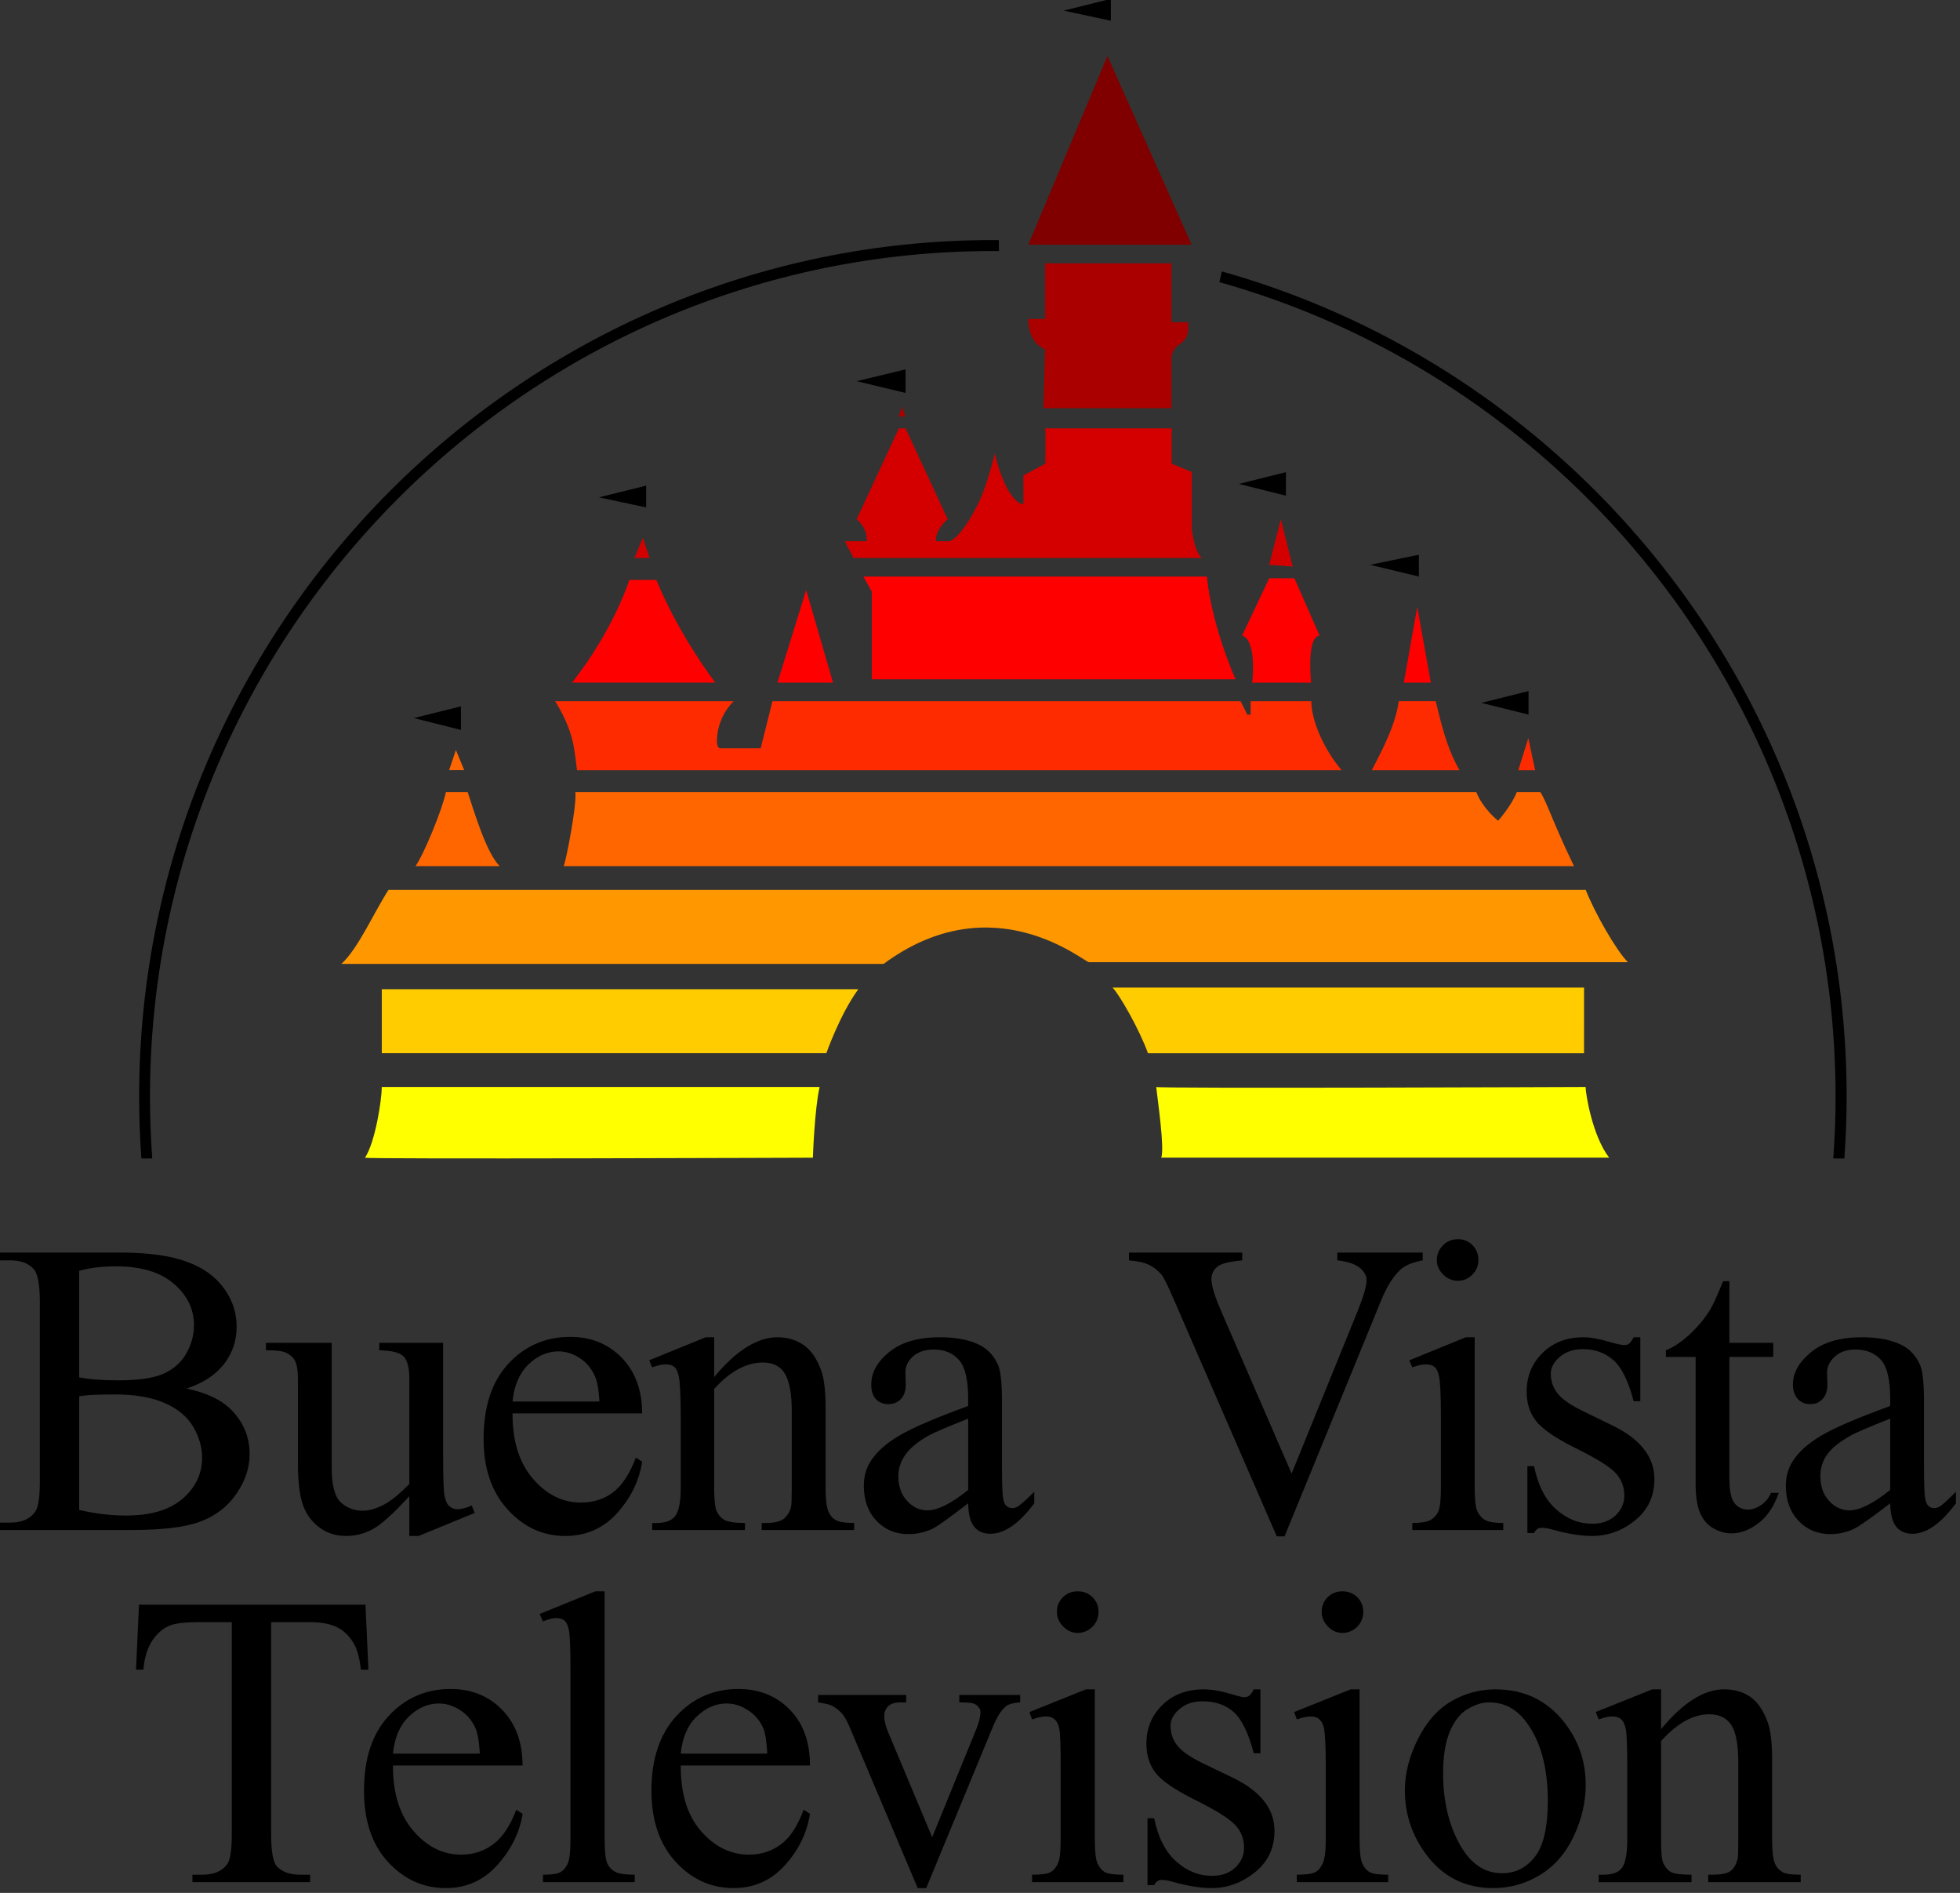<?xml version="1.0" encoding="UTF-8" standalone="no"?>
<!-- Created with Inkscape (http://www.inkscape.org/) -->

<svg
   xmlns:dc="http://purl.org/dc/elements/1.1/"
   xmlns:cc="http://creativecommons.org/ns#"
   xmlns:rdf="http://www.w3.org/1999/02/22-rdf-syntax-ns#"
   xmlns:svg="http://www.w3.org/2000/svg"
   xmlns="http://www.w3.org/2000/svg"
   xmlns:sodipodi="http://sodipodi.sourceforge.net/DTD/sodipodi-0.dtd"
   xmlns:inkscape="http://www.inkscape.org/namespaces/inkscape"
   width="200.901mm"
   height="193.979mm"
   viewBox="0 0 200.901 193.979"
   version="1.1"
   id="svg8"
   inkscape:version="0.92.1 r15371"
   sodipodi:docname="Buena_Vista_Television_print_logo.svg">
  <rect x="0" y="0" width="200.901" height="193.979" fill="#333333" stroke="none"/>
  <defs
     id="defs2">
    <inkscape:perspective
       id="perspective73"
       inkscape:persp3d-origin="96.378007 : 64.251995 : 1"
       inkscape:vp_z="192.75602 : 96.377993 : 1"
       inkscape:vp_y="0 : 999.99994 : 0"
       inkscape:vp_x="0 : 96.377992 : 1"
       sodipodi:type="inkscape:persp3d" />
  </defs>
  <sodipodi:namedview
     id="base"
     pagecolor="#ffffff"
     bordercolor="#666666"
     borderopacity="1.0"
     inkscape:pageopacity="0.0"
     inkscape:pageshadow="2"
     inkscape:zoom="0.56651407"
     inkscape:cx="285.92836"
     inkscape:cy="679.63733"
     inkscape:document-units="mm"
     inkscape:current-layer="g4681"
     showgrid="false"
     inkscape:window-width="1366"
     inkscape:window-height="705"
     inkscape:window-x="-8"
     inkscape:window-y="-8"
     inkscape:window-maximized="1" />
  <g
     inkscape:label="Layer 1"
     inkscape:groupmode="layer"
     id="layer1"
     transform="translate(-3.702,-37.53)">
    <g
       transform="matrix(0.197,0,0,0.197,43.793,62.067)"
       id="layer1-74"
       inkscape:label="Layer 1"
       style="stroke-width:1.43">
      <g
         inkscape:label="Layer 1"
         id="layer1-7"
         transform="matrix(6.026,0,0,6.026,-2076.15,-3267.459)"
         style="stroke-width:1.43">
        <g
           id="g3056"
           transform="translate(325.294,523.672)"
           style="stroke-width:1.43" />
        <g
           id="g4681"
           transform="matrix(1.026,0,0,1.026,-10.978,-15.828)"
           style="stroke-width:1.394">
          <g
             id="g4734">
            <path
               transform="translate(325.294,523.672)"
               style="fill:#ff9800;fill-opacity:1;stroke-width:1.394"
               id="path3"
               d="m 62.649,81.196 c 9.214,-6.804 16.864,-0.144 17.292,-0.144 h 45.348 C 124.297,80.063 122.445,76.8 121.74,74.966 H 20.985 c -1.27,1.979 -2.556,4.954 -3.968,6.23 z"
               inkscape:connector-curvature="0" />
            <path
               transform="translate(325.294,523.672)"
               style="fill:#ff6600;stroke-width:1.394"
               id="path5"
               d="M 112.53,66.742 H 36.71 c 0.142,1.133 -0.848,6.094 -0.989,6.229 h 85.031 c -1.846,-3.82 -2.27,-5.384 -2.836,-6.229 h -1.979 c -0.433,1.133 -1.57,2.409 -1.57,2.409 0,0 -1.272,-0.989 -1.837,-2.409 z"
               inkscape:connector-curvature="0" />
            <path
               transform="translate(325.294,523.672)"
               style="fill:#000000;stroke-width:1.394"
               id="path7"
               d="m 72.366,21.218 -0.021,-0.925 c -0.171,0 -0.333,0 -0.503,0 -19.788,0 -37.741,8.104 -50.762,21.146 C 8.069,54.497 0,72.517 0,92.363 0,94.11 0.066,95.842 0.19,97.564 H 1.103 C 0.979,95.84 0.913,94.11 0.913,92.363 c 0,-19.591 7.974,-37.38 20.824,-50.271 12.84,-12.89 30.575,-20.875 50.106,-20.875 0.17,0.001 0.351,0.001 0.523,0.001 z"
               inkscape:connector-curvature="0" />
            <path
               transform="translate(325.294,523.672)"
               style="fill:#ff2b00;fill-opacity:1;stroke-width:1.394"
               id="path9"
               d="m 98.644,59.092 h -5.103 v 1.133 H 93.258 L 92.692,59.092 H 53.299 l -0.992,3.964 h -3.41 c 0,0 -0.275,0 -0.275,-0.574 0,-0.279 0,-1.978 1.409,-3.39 H 35.016 c 0.425,0.702 1.267,2.122 1.559,3.821 0.133,0.71 0.275,1.986 0.275,1.986 11.772,0 33.031,0 64.346,0 -1.56,-1.842 -2.552,-4.251 -2.552,-5.807 z"
               inkscape:connector-curvature="0" />
            <path
               transform="translate(325.294,523.672)"
               style="fill:#000000;stroke-width:1.394"
               id="path11"
               d="m 91.116,22.933 -0.207,0.901 c 11.893,3.336 22.535,9.727 31.043,18.257 12.855,12.894 20.813,30.678 20.813,50.277 0,1.75 -0.064,3.483 -0.193,5.194 l 0.933,0.006 c 0.122,-1.724 0.192,-3.45 0.192,-5.2 0,-19.854 -8.078,-37.867 -21.098,-50.929 -8.625,-8.644 -19.424,-15.121 -31.483,-18.506 z"
               inkscape:connector-curvature="0" />
            <path
               transform="translate(325.294,523.672)"
               style="fill:#ffcc00;stroke-width:1.394"
               id="path13"
               d="m 20.422,83.326 v 5.384 h 37.411 c 0,0 1.138,-3.263 2.691,-5.384 z"
               inkscape:connector-curvature="0" />
            <path
               transform="translate(325.294,523.672)"
               style="fill:#ffcc00;stroke-width:1.394"
               id="path15"
               d="M 121.598,83.188 H 81.916 c 0.57,0.562 2.277,3.545 2.982,5.523 h 36.698 z"
               inkscape:connector-curvature="0" />
            <path
               transform="translate(325.294,523.672)"
               style="fill:#ffff00;stroke-width:1.394"
               id="path17"
               d="m 19.008,97.501 c 0,0.137 37.691,0 37.691,0 0,0 0.142,-4.115 0.568,-5.949 H 20.418 c 0,1.13 -0.559,4.673 -1.41,5.949 z"
               inkscape:connector-curvature="0" />
            <path
               transform="translate(325.294,523.672)"
               style="fill:#ffff00;stroke-width:1.394"
               id="path19"
               d="m 123.711,97.498 c -1.417,-1.837 -1.982,-5.384 -1.982,-5.948 0,0 -36.135,0.145 -36.135,0 0.141,1.273 0.705,5.1 0.426,5.948 z"
               inkscape:connector-curvature="0" />
            <path
               transform="translate(325.294,523.672)"
               style="fill:#ff0000;stroke-width:1.394"
               id="path21"
               d="M 89.855,48.608 H 60.951 l 0.71,1.273 v 7.37 h 30.607 c 0.001,0 -1.986,-4.395 -2.413,-8.643 z"
               inkscape:connector-curvature="0" />
            <path
               transform="translate(325.294,523.672)"
               style="fill:#d40000;stroke-width:1.394"
               id="path23"
               d="m 61.232,45.628 h -1.836 c 0.564,1.273 0.143,0.14 0.708,1.413 h 29.338 c 0,0 -0.564,-0.279 -0.857,-2.412 V 39.81 L 86.893,39.106 V 36.135 H 76.268 v 2.971 l -1.851,0.989 v 2.412 c 0,0 -0.564,0.14 -1.416,-1.413 -0.706,-1.428 -0.992,-2.836 -0.992,-2.836 -0.843,3.401 -1.565,4.529 -1.565,4.529 -0.986,1.982 -1.979,2.841 -2.257,2.841 h -1.128 c 0,0 -0.143,-0.859 0.985,-1.848 L 64.5,36.135 h -0.564 l -3.551,7.645 c 0.99,0.85 0.847,1.848 0.847,1.848 z"
               inkscape:connector-curvature="0" />
            <path
               transform="translate(300.764,511.535)"
               style="fill:#800000;stroke-width:1.394"
               d="m 99.356,32.822 h 13.748 l -7.085,-15.88 z"
               id="polygon33"
               inkscape:connector-curvature="0" />
            <path
               transform="translate(325.294,523.672)"
               style="fill:#aa0000;stroke-width:1.394"
               id="path41"
               d="m 74.826,26.925 c 0,2.133 1.416,2.554 1.416,2.554 l -0.14,4.96 h 10.774 v -4.25 c 0.14,-1.555 1.556,-0.709 1.408,-2.979 H 86.876 V 22.25 H 76.241 v 4.676 z"
               inkscape:connector-curvature="0" />
            <path
               transform="translate(325.294,523.672)"
               style="fill:#ff0000;stroke-width:1.394"
               id="path49"
               d="m 41.255,48.89 c 0,0 -1.268,4.108 -4.816,8.639 h 12.053 c 0,0 -2.984,-3.821 -4.965,-8.639 z"
               inkscape:connector-curvature="0" />
            <path
               transform="translate(325.294,523.672)"
               style="fill:#ff2b00;fill-opacity:1;stroke-width:1.394"
               id="path75"
               d="m 103.733,64.899 h 7.377 c -0.859,-1.556 -1.289,-2.842 -1.996,-5.81 h -3.107 c -0.292,2.262 -1.85,4.96 -2.274,5.81 z"
               inkscape:connector-curvature="0" />
            <path
               transform="translate(325.294,523.672)"
               style="fill:#ff6600;stroke-width:1.394"
               id="path77"
               d="m 25.816,66.742 c -0.288,1.42 -1.851,5.241 -2.558,6.229 h 7.088 c -1.135,-1.125 -2.13,-4.53 -2.698,-6.229 z"
               inkscape:connector-curvature="0" />
            <path
               transform="translate(325.294,523.672)"
               style="fill:#ff0000;stroke-width:1.394"
               id="path83"
               d="m 93.671,57.533 h 4.961 c 0,0 -0.423,-3.823 0.705,-3.97 l -2.115,-4.815 h -2.121 l -2.276,4.815 c 1.276,0.426 0.846,3.97 0.846,3.97 z"
               inkscape:connector-curvature="0" />
            <path
               transform="translate(300.764,511.535)"
               style="fill:#ff0000;stroke-width:1.394"
               d="m 78.25,69.669 h 4.675 l -2.26,-7.794 z"
               id="polygon97"
               inkscape:connector-curvature="0" />
            <path
               transform="translate(300.764,511.535)"
               style="fill:#000000;stroke-width:1.394"
               d="m 89.028,43.312 -4.113,0.991 4.113,0.99 z"
               id="polygon103"
               inkscape:connector-curvature="0" />
            <path
               transform="translate(300.764,511.535)"
               style="fill:#000000;stroke-width:1.394"
               d="m 132.229,58.905 -4.108,0.849 4.108,0.988 z"
               id="polygon105"
               inkscape:connector-curvature="0" />
            <path
               transform="translate(300.764,511.535)"
               style="fill:#000000;stroke-width:1.394"
               d="m 121.04,51.959 -3.967,0.989 3.967,0.989 z"
               id="polygon107"
               inkscape:connector-curvature="0" />
            <path
               transform="translate(300.764,511.535)"
               style="fill:#000000;stroke-width:1.394"
               d="m 141.456,70.378 -3.973,0.992 3.973,0.987 z"
               id="polygon109"
               inkscape:connector-curvature="0" />
            <path
               transform="translate(300.764,511.535)"
               style="fill:#000000;stroke-width:1.394"
               d="m 51.613,71.66 -3.966,0.989 3.966,0.997 z"
               id="polygon111"
               inkscape:connector-curvature="0" />
            <path
               transform="translate(300.764,511.535)"
               style="fill:#000000;stroke-width:1.394"
               d="m 106.306,12.137 -3.968,0.991 3.968,0.85 z"
               id="polygon113"
               inkscape:connector-curvature="0" />
            <path
               transform="translate(300.764,511.535)"
               style="fill:#000000;stroke-width:1.394"
               d="m 67.198,53.09 -3.968,0.989 3.968,0.846 z"
               id="polygon115"
               inkscape:connector-curvature="0" />
            <path
               transform="translate(300.764,511.535)"
               style="fill:#ff0000;stroke-width:1.394"
               d="m 132.092,63.299 -1.131,6.37 h 2.274 z"
               id="polygon121"
               inkscape:connector-curvature="0" />
            <path
               transform="translate(300.764,511.535)"
               style="fill:#d40000;stroke-width:1.394"
               d="M 119.628,59.757 121.61,59.899 120.616,55.928 Z"
               id="polygon125"
               inkscape:connector-curvature="0"
               sodipodi:nodetypes="cccc" />
            <path
               transform="translate(300.764,511.535)"
               style="fill:#ff2b00;fill-opacity:1;stroke-width:1.394"
               d="m 140.595,77.036 h 1.414 l -0.571,-2.698 z"
               id="polygon129"
               inkscape:connector-curvature="0" />
            <path
               transform="translate(300.764,511.535)"
               style="fill:#ff6600;fill-opacity:1;stroke-width:1.394"
               d="m 51.187,75.337 -0.57,1.692 h 1.269 z"
               id="polygon133"
               inkscape:connector-curvature="0" />
            <path
               transform="translate(300.764,511.535)"
               style="fill:#d40000;stroke-width:1.394"
               d="m 66.211,59.177 h 1.274 l -0.568,-1.692 z"
               id="polygon135"
               inkscape:connector-curvature="0" />
            <path
               transform="translate(300.764,511.535)"
               style="fill:#aa0000;stroke-width:1.394"
               d="m 89.019,47.282 -0.288,-0.849 -0.28,0.849 z"
               id="polygon149"
               inkscape:connector-curvature="0" />
            <path
               style="font-style:normal;font-variant:normal;font-weight:normal;font-stretch:normal;font-size:35.258px;line-height:84%;font-family:'Times New Roman';-inkscape-font-specification:'Times New Roman,';text-align:center;letter-spacing:-0.6px;word-spacing:0px;writing-mode:lr-tb;text-anchor:middle;fill:#000000;fill-opacity:1;stroke:none;stroke-width:1.394"
               d="m 313.563,629.156 v 0.656 h 0.906 c 0.884,2e-5 1.521,0.245 1.969,0.75 0.333,0.379 0.5,1.304 0.5,2.75 v 15.062 c -10e-6,1.308 -0.111,2.161 -0.375,2.562 -0.425,0.62 -1.118,0.938 -2.094,0.938 H 313.563 v 0.625 h 11.031 c 2.628,0 4.595,-0.231 5.875,-0.719 1.28,-0.488 2.265,-1.251 3,-2.312 0.735,-1.062 1.125,-2.185 1.125,-3.344 -2e-5,-1.526 -0.574,-2.819 -1.688,-3.875 -0.803,-0.757 -2.007,-1.312 -3.625,-1.656 1.389,-0.448 2.445,-1.139 3.156,-2.062 0.712,-0.924 1.062,-1.954 1.062,-3.125 -2e-5,-1.366 -0.468,-2.575 -1.375,-3.625 -0.907,-1.05 -2.216,-1.774 -3.938,-2.188 -1.136,-0.275 -2.649,-0.437 -4.531,-0.438 z m 9.781,1.156 c 2.135,2e-5 3.762,0.505 4.875,1.469 1.113,0.964 1.687,2.103 1.688,3.469 -10e-6,0.884 -0.24,1.723 -0.688,2.469 -0.448,0.746 -1.094,1.295 -1.938,1.656 -0.844,0.362 -2.106,0.531 -3.781,0.531 -0.654,10e-5 -1.236,-0.022 -1.781,-0.062 -0.545,-0.04 -1.044,-0.107 -1.469,-0.188 v -8.969 c 0.918,-0.252 1.946,-0.375 3.094,-0.375 z m -0.031,10.781 c 1.641,10e-6 3.012,0.237 4.125,0.719 1.113,0.482 1.913,1.162 2.406,2 0.493,0.838 0.75,1.687 0.75,2.594 -2e-5,1.377 -0.566,2.533 -1.656,3.469 -1.09,0.935 -2.673,1.406 -4.75,1.406 -1.297,0 -2.606,-0.159 -3.938,-0.469 V 641.25 c 0.31,-0.057 0.714,-0.102 1.219,-0.125 0.505,-0.023 1.132,-0.031 1.844,-0.031 z"
               id="path3153"
               inkscape:connector-curvature="0" />
            <path
               style="font-style:normal;font-variant:normal;font-weight:normal;font-stretch:normal;font-size:35.258px;line-height:84%;font-family:'Times New Roman';-inkscape-font-specification:'Times New Roman,';text-align:center;letter-spacing:-0.6px;word-spacing:0px;writing-mode:lr-tb;text-anchor:middle;fill:#000000;fill-opacity:1;stroke:none;stroke-width:1.394"
               d="m 335.969,636.75 v 0.625 c 0.826,-0.011 1.403,0.064 1.719,0.219 0.316,0.155 0.558,0.369 0.719,0.656 0.161,0.287 0.25,0.816 0.25,1.562 v 7.031 c 0,1.469 0.122,2.603 0.375,3.406 0.253,0.803 0.695,1.458 1.344,1.969 0.648,0.511 1.429,0.781 2.312,0.781 0.792,0 1.538,-0.184 2.25,-0.562 0.712,-0.379 1.739,-1.312 3.094,-2.781 V 653 h 0.781 l 4.719,-1.938 -0.25,-0.625 c -0.448,0.195 -0.863,0.312 -1.219,0.312 -0.253,0 -0.467,-0.089 -0.656,-0.25 -0.189,-0.161 -0.32,-0.436 -0.406,-0.844 -0.086,-0.407 -0.125,-1.519 -0.125,-3.344 V 636.75 h -5.375 v 0.625 c 1.033,0.023 1.704,0.184 2.031,0.5 0.327,0.316 0.5,0.949 0.5,1.844 v 8.906 c -0.861,0.872 -1.593,1.471 -2.219,1.781 -0.626,0.31 -1.194,0.469 -1.688,0.469 -0.723,0 -1.333,-0.228 -1.844,-0.688 -0.511,-0.459 -0.781,-1.437 -0.781,-2.906 V 636.75 Z"
               id="path3155"
               inkscape:connector-curvature="0" />
            <path
               style="font-style:normal;font-variant:normal;font-weight:normal;font-stretch:normal;font-size:35.258px;line-height:84%;font-family:'Times New Roman';-inkscape-font-specification:'Times New Roman,';text-align:center;letter-spacing:-0.6px;word-spacing:0px;writing-mode:lr-tb;text-anchor:middle;fill:#000000;fill-opacity:1;stroke:none;stroke-width:1.394"
               d="m 361.563,636.25 c -2.089,10e-6 -3.836,0.772 -5.219,2.281 -1.383,1.509 -2.062,3.615 -2.062,6.312 0,2.491 0.683,4.463 2.031,5.938 1.349,1.475 2.95,2.219 4.844,2.219 1.745,0 3.216,-0.646 4.375,-1.938 1.159,-1.291 1.853,-2.74 2.094,-4.312 l -0.531,-0.344 c -0.516,1.377 -1.174,2.369 -1.938,2.938 -0.763,0.568 -1.655,0.844 -2.688,0.844 -1.549,0 -2.884,-0.669 -4.031,-2 -1.148,-1.331 -1.73,-3.159 -1.719,-5.5 h 10.906 c -2e-5,-1.951 -0.583,-3.523 -1.719,-4.688 -1.136,-1.165 -2.576,-1.75 -4.344,-1.75 z m -0.969,1.219 c 0.62,10e-6 1.213,0.195 1.781,0.562 0.568,0.367 0.994,0.889 1.281,1.531 0.184,0.413 0.318,1.115 0.375,2.125 h -7.312 c 0.126,-1.32 0.561,-2.353 1.312,-3.094 0.752,-0.74 1.61,-1.125 2.562,-1.125 z"
               id="path3157"
               inkscape:connector-curvature="0" />
            <path
               style="font-style:normal;font-variant:normal;font-weight:normal;font-stretch:normal;font-size:35.258px;line-height:84%;font-family:'Times New Roman';-inkscape-font-specification:'Times New Roman,';text-align:center;letter-spacing:-0.6px;word-spacing:0px;writing-mode:lr-tb;text-anchor:middle;fill:#000000;fill-opacity:1;stroke:none;stroke-width:1.394"
               d="m 372.969,636.281 -4.75,1.938 0.25,0.594 c 0.448,-0.172 0.835,-0.25 1.156,-0.25 0.298,10e-6 0.541,0.07 0.719,0.219 0.178,0.149 0.289,0.431 0.375,0.844 0.086,0.413 0.156,1.575 0.156,3.469 v 5.844 c 0,1.148 -0.156,1.936 -0.438,2.344 -0.281,0.407 -0.822,0.625 -1.625,0.625 h -0.344 V 652.5 h 7.812 v -0.594 c -0.861,0 -1.438,-0.095 -1.719,-0.25 -0.281,-0.155 -0.496,-0.386 -0.656,-0.719 -0.126,-0.253 -0.219,-0.933 -0.219,-2 v -8.312 c 1.354,-1.492 2.728,-2.219 4.094,-2.219 0.884,10e-6 1.502,0.32 1.875,0.969 0.373,0.648 0.562,1.69 0.562,3.125 v 6.438 c -10e-5,0.907 -0.017,1.453 -0.062,1.625 -0.115,0.436 -0.332,0.776 -0.625,1 -0.293,0.224 -0.797,0.344 -1.531,0.344 H 377.688 V 652.5 h 7.781 v -0.594 c -0.758,0 -1.281,-0.089 -1.562,-0.25 -0.281,-0.161 -0.468,-0.401 -0.594,-0.688 -0.161,-0.356 -0.25,-1.033 -0.25,-2.031 v -6.719 c -10e-6,-1.423 -0.123,-2.468 -0.375,-3.156 -0.367,-0.987 -0.849,-1.695 -1.469,-2.125 -0.62,-0.43 -1.358,-0.656 -2.219,-0.656 -1.676,2e-5 -3.465,1.117 -5.312,3.344 v -3.344 z"
               id="path3159"
               inkscape:connector-curvature="0" />
            <path
               style="font-style:normal;font-variant:normal;font-weight:normal;font-stretch:normal;font-size:35.258px;line-height:84%;font-family:'Times New Roman';-inkscape-font-specification:'Times New Roman,';text-align:center;letter-spacing:-0.6px;word-spacing:0px;writing-mode:lr-tb;text-anchor:middle;fill:#000000;fill-opacity:1;stroke:none;stroke-width:1.394"
               d="m 392.657,636.281 c -1.825,2e-5 -3.24,0.424 -4.25,1.25 -1.01,0.826 -1.5,1.732 -1.5,2.719 -10e-6,0.516 0.105,0.92 0.375,1.219 0.27,0.298 0.638,0.438 1.062,0.438 0.436,10e-6 0.793,-0.151 1.062,-0.438 0.27,-0.287 0.406,-0.691 0.406,-1.219 l -0.031,-1 c -10e-6,-0.505 0.189,-0.954 0.625,-1.344 0.425,-0.39 1.027,-0.594 1.75,-0.594 0.953,2e-5 1.657,0.321 2.156,0.906 0.499,0.585 0.75,1.646 0.75,3.219 v 0.625 c -2.709,0.987 -4.648,1.811 -5.812,2.5 -1.165,0.689 -1.967,1.438 -2.438,2.219 -0.344,0.562 -0.531,1.231 -0.531,2 0,1.217 0.357,2.191 1.062,2.938 0.706,0.746 1.597,1.125 2.688,1.125 0.7,0 1.38,-0.151 2,-0.438 0.413,-0.195 1.413,-0.905 3.031,-2.156 0.011,0.941 0.198,1.61 0.531,2 0.333,0.39 0.781,0.562 1.344,0.562 1.171,0 2.402,-0.841 3.688,-2.562 v -0.969 c -0.689,0.689 -1.165,1.101 -1.406,1.25 -0.138,0.08 -0.285,0.125 -0.469,0.125 -0.172,0 -0.337,-0.073 -0.469,-0.188 -0.132,-0.115 -0.224,-0.318 -0.281,-0.656 -0.057,-0.339 -0.094,-1.278 -0.094,-2.781 v -5.344 c -1e-5,-1.526 -0.106,-2.538 -0.312,-3.031 -0.321,-0.757 -0.823,-1.332 -1.5,-1.688 -0.895,-0.471 -2.037,-0.687 -3.438,-0.688 z m 2.406,6.844 v 6 c -1.423,1.148 -2.565,1.719 -3.438,1.719 -0.643,0 -1.225,-0.267 -1.719,-0.812 -0.494,-0.545 -0.719,-1.236 -0.719,-2.062 0,-0.654 0.204,-1.262 0.594,-1.812 0.39,-0.551 1.031,-1.089 1.938,-1.594 0.505,-0.287 1.611,-0.749 3.344,-1.438 z"
               id="path3161"
               inkscape:connector-curvature="0" />
            <path
               style="font-style:normal;font-variant:normal;font-weight:normal;font-stretch:normal;font-size:35.258px;line-height:84%;font-family:'Times New Roman';-inkscape-font-specification:'Times New Roman,';text-align:center;letter-spacing:-0.6px;word-spacing:0px;writing-mode:lr-tb;text-anchor:middle;fill:#000000;fill-opacity:1;stroke:none;stroke-width:1.394"
               d="m 408.594,629.156 v 0.656 c 0.712,0.057 1.269,0.174 1.688,0.375 0.419,0.201 0.776,0.488 1.062,0.844 0.184,0.23 0.49,0.842 0.938,1.875 l 8.75,20.125 h 0.656 l 8.125,-19.844 c 0.471,-1.159 1.017,-2.031 1.625,-2.594 0.425,-0.379 1.049,-0.632 1.875,-0.781 v -0.656 h -7.188 v 0.656 c 0.138,0.023 0.224,0.02 0.281,0.031 0.792,0.126 1.355,0.352 1.688,0.656 0.333,0.304 0.5,0.636 0.5,0.969 -2e-5,0.516 -0.273,1.419 -0.812,2.75 l -5.5,13.531 -5.938,-13.688 c -0.528,-1.217 -0.813,-2.114 -0.812,-2.688 -10e-6,-0.413 0.179,-0.767 0.5,-1.031 0.321,-0.264 1.015,-0.428 2.094,-0.531 v -0.656 h -9.531 z"
               id="path3163"
               inkscape:connector-curvature="0" />
            <path
               style="font-style:normal;font-variant:normal;font-weight:normal;font-stretch:normal;font-size:35.258px;line-height:84%;font-family:'Times New Roman';-inkscape-font-specification:'Times New Roman,';text-align:center;letter-spacing:-0.6px;word-spacing:0px;writing-mode:lr-tb;text-anchor:middle;fill:#000000;fill-opacity:1;stroke:none;stroke-width:1.394"
               d="m 436.282,628.031 c -0.494,3e-5 -0.911,0.161 -1.25,0.5 -0.339,0.339 -0.531,0.768 -0.531,1.25 0,0.482 0.187,0.874 0.531,1.219 0.344,0.344 0.768,0.531 1.25,0.531 0.482,3e-5 0.88,-0.187 1.219,-0.531 0.339,-0.344 0.5,-0.737 0.5,-1.219 0,-0.482 -0.161,-0.911 -0.5,-1.25 -0.339,-0.339 -0.737,-0.5 -1.219,-0.5 z m 0.656,8.25 -4.75,1.938 0.25,0.594 c 0.459,-0.172 0.835,-0.25 1.156,-0.25 0.298,10e-6 0.547,0.075 0.719,0.219 0.172,0.143 0.295,0.414 0.375,0.781 0.103,0.505 0.156,1.602 0.156,3.312 v 6.062 c 0,0.976 -0.064,1.656 -0.219,2 -0.155,0.344 -0.392,0.57 -0.656,0.719 -0.264,0.149 -0.762,0.25 -1.531,0.25 V 652.5 h 7.656 v -0.594 c -0.746,0 -1.25,-0.089 -1.531,-0.25 -0.281,-0.161 -0.513,-0.423 -0.656,-0.75 -0.143,-0.327 -0.219,-0.982 -0.219,-1.969 v -12.656 z"
               id="path3165"
               inkscape:connector-curvature="0" />
            <path
               style="font-style:normal;font-variant:normal;font-weight:normal;font-stretch:normal;font-size:35.258px;line-height:84%;font-family:'Times New Roman';-inkscape-font-specification:'Times New Roman,';text-align:center;letter-spacing:-0.6px;word-spacing:0px;writing-mode:lr-tb;text-anchor:middle;fill:#000000;fill-opacity:1;stroke:none;stroke-width:1.394"
               d="m 446.844,636.281 c -1.412,2e-5 -2.548,0.44 -3.438,1.312 -0.889,0.872 -1.344,1.953 -1.344,3.25 0,0.999 0.265,1.815 0.781,2.469 0.516,0.666 1.586,1.424 3.25,2.25 1.664,0.826 2.787,1.492 3.344,2.031 0.557,0.539 0.844,1.208 0.844,2 -10e-6,0.654 -0.251,1.223 -0.75,1.688 -0.499,0.465 -1.146,0.688 -1.938,0.688 -1.125,0 -2.156,-0.404 -3.062,-1.219 -0.907,-0.815 -1.522,-2.018 -1.844,-3.625 h -0.562 v 5.625 h 0.562 c 0.149,-0.298 0.361,-0.438 0.625,-0.438 0.241,0 0.559,0.042 0.938,0.156 1.24,0.344 2.348,0.531 3.312,0.531 1.343,0 2.54,-0.434 3.625,-1.312 1.085,-0.878 1.625,-2.034 1.625,-3.469 -10e-6,-1.859 -1.17,-3.364 -3.5,-4.5 l -2.5,-1.219 c -1.09,-0.528 -1.8,-1.029 -2.156,-1.5 -0.367,-0.459 -0.563,-1.014 -0.562,-1.656 -10e-6,-0.516 0.256,-0.982 0.75,-1.406 0.494,-0.425 1.134,-0.656 1.938,-0.656 1.056,2e-5 1.911,0.329 2.594,0.938 0.683,0.608 1.251,1.75 1.688,3.438 h 0.562 v -5.375 h -0.562 c -0.138,0.275 -0.272,0.451 -0.375,0.531 -0.103,0.08 -0.223,0.125 -0.406,0.125 -0.195,10e-6 -0.602,-0.078 -1.188,-0.25 -0.884,-0.264 -1.63,-0.406 -2.25,-0.406 z"
               id="path3167"
               inkscape:connector-curvature="0" />
            <path
               style="font-style:normal;font-variant:normal;font-weight:normal;font-stretch:normal;font-size:35.258px;line-height:84%;font-family:'Times New Roman';-inkscape-font-specification:'Times New Roman,';text-align:center;letter-spacing:-0.6px;word-spacing:0px;writing-mode:lr-tb;text-anchor:middle;fill:#000000;fill-opacity:1;stroke:none;stroke-width:1.394"
               d="m 458.594,631.562 c -0.471,1.159 -0.83,1.97 -1.094,2.406 -0.516,0.826 -1.121,1.522 -1.781,2.125 -0.66,0.603 -1.306,1.029 -1.938,1.281 v 0.562 h 2.5 v 10.625 c 0,1.136 0.134,1.955 0.375,2.5 0.241,0.545 0.589,0.989 1.094,1.281 0.505,0.293 1.035,0.438 1.562,0.438 0.78,0 1.547,-0.307 2.281,-0.875 0.735,-0.568 1.286,-1.406 1.688,-2.531 h -0.656 c -0.195,0.459 -0.488,0.796 -0.844,1.031 -0.356,0.235 -0.715,0.375 -1.094,0.375 -0.459,0 -0.832,-0.175 -1.125,-0.531 -0.293,-0.356 -0.438,-1.041 -0.438,-2.062 v -10.25 h 3.688 V 636.75 h -3.688 v -5.188 z"
               id="path3169"
               inkscape:connector-curvature="0" />
            <path
               style="font-style:normal;font-variant:normal;font-weight:normal;font-stretch:normal;font-size:35.258px;line-height:84%;font-family:'Times New Roman';-inkscape-font-specification:'Times New Roman,';text-align:center;letter-spacing:-0.6px;word-spacing:0px;writing-mode:lr-tb;text-anchor:middle;fill:#000000;fill-opacity:1;stroke:none;stroke-width:1.394"
               d="m 470.25,636.281 c -1.825,2e-5 -3.24,0.424 -4.25,1.25 -1.01,0.826 -1.531,1.732 -1.531,2.719 -10e-6,0.516 0.137,0.92 0.406,1.219 0.27,0.298 0.638,0.438 1.062,0.438 0.436,10e-6 0.762,-0.151 1.031,-0.438 0.27,-0.287 0.406,-0.691 0.406,-1.219 l -0.031,-1 c -10e-6,-0.505 0.22,-0.954 0.656,-1.344 0.425,-0.39 0.996,-0.594 1.719,-0.594 0.953,2e-5 1.688,0.321 2.188,0.906 0.499,0.585 0.75,1.646 0.75,3.219 v 0.625 c -2.709,0.987 -4.648,1.811 -5.812,2.5 -1.165,0.689 -1.967,1.438 -2.438,2.219 -0.344,0.562 -0.531,1.231 -0.531,2 0,1.217 0.357,2.191 1.062,2.938 0.706,0.746 1.597,1.125 2.688,1.125 0.7,0 1.349,-0.151 1.969,-0.438 0.413,-0.195 1.444,-0.905 3.062,-2.156 0.011,0.941 0.198,1.61 0.531,2 0.333,0.39 0.781,0.562 1.344,0.562 1.171,0 2.371,-0.841 3.656,-2.562 v -0.969 c -0.689,0.689 -1.134,1.101 -1.375,1.25 -0.138,0.08 -0.316,0.125 -0.5,0.125 -0.172,0 -0.306,-0.073 -0.438,-0.188 -0.132,-0.115 -0.224,-0.318 -0.281,-0.656 -0.057,-0.339 -0.094,-1.278 -0.094,-2.781 v -5.344 c -1e-5,-1.526 -0.106,-2.538 -0.312,-3.031 -0.321,-0.757 -0.823,-1.332 -1.5,-1.688 -0.895,-0.471 -2.037,-0.687 -3.438,-0.688 z m 2.406,6.844 v 6 c -1.423,1.148 -2.565,1.719 -3.438,1.719 -0.643,0 -1.225,-0.267 -1.719,-0.812 -0.494,-0.545 -0.719,-1.236 -0.719,-2.062 -10e-6,-0.654 0.172,-1.262 0.562,-1.812 0.39,-0.551 1.062,-1.089 1.969,-1.594 0.505,-0.287 1.611,-0.749 3.344,-1.438 z"
               id="path3171"
               inkscape:connector-curvature="0" />
            <path
               style="font-style:normal;font-variant:normal;font-weight:normal;font-stretch:normal;font-size:35.258px;line-height:84%;font-family:'Times New Roman';-inkscape-font-specification:'Times New Roman,';text-align:center;letter-spacing:-0.6px;word-spacing:0px;writing-mode:lr-tb;text-anchor:middle;fill:#000000;fill-opacity:1;stroke:none;stroke-width:1.394"
               d="m 325.281,658.781 -0.25,5.469 h 0.625 c 0.08,-1.056 0.357,-1.88 0.781,-2.5 0.425,-0.62 0.934,-1.032 1.531,-1.25 0.459,-0.161 1.222,-0.25 2.312,-0.25 h 2.812 v 17.844 c -10e-6,1.308 -0.123,2.133 -0.375,2.5 -0.413,0.597 -1.107,0.906 -2.094,0.906 h -0.844 v 0.625 h 9.906 V 681.5 h -0.812 c -0.907,0 -1.564,-0.237 -2,-0.719 -0.31,-0.356 -0.469,-1.253 -0.469,-2.688 V 660.25 h 3.281 c 0.964,2e-5 1.753,0.153 2.344,0.469 0.591,0.316 1.05,0.803 1.406,1.469 0.218,0.413 0.405,1.098 0.531,2.062 h 0.625 l -0.25,-5.469 z"
               id="path3173"
               inkscape:connector-curvature="0" />
            <path
               style="font-style:normal;font-variant:normal;font-weight:normal;font-stretch:normal;font-size:35.258px;line-height:84%;font-family:'Times New Roman';-inkscape-font-specification:'Times New Roman,';text-align:center;letter-spacing:-0.6px;word-spacing:0px;writing-mode:lr-tb;text-anchor:middle;fill:#000000;fill-opacity:1;stroke:none;stroke-width:1.394"
               d="m 351.5,665.875 c -2.089,2e-5 -3.836,0.772 -5.219,2.281 -1.383,1.509 -2.063,3.584 -2.062,6.281 -10e-6,2.491 0.651,4.494 2,5.969 1.349,1.475 2.981,2.219 4.875,2.219 1.745,0 3.185,-0.646 4.344,-1.938 1.159,-1.291 1.884,-2.74 2.125,-4.312 l -0.531,-0.344 c -0.516,1.377 -1.174,2.338 -1.938,2.906 -0.763,0.568 -1.655,0.875 -2.688,0.875 -1.549,0 -2.884,-0.669 -4.031,-2 -1.148,-1.331 -1.73,-3.159 -1.719,-5.5 h 10.906 c -10e-6,-1.951 -0.583,-3.523 -1.719,-4.688 -1.136,-1.165 -2.576,-1.75 -4.344,-1.75 z m -0.969,1.219 c 0.62,2e-5 1.213,0.195 1.781,0.562 0.568,0.367 0.994,0.857 1.281,1.5 0.184,0.413 0.318,1.146 0.375,2.156 h -7.312 c 0.126,-1.32 0.561,-2.353 1.312,-3.094 0.752,-0.74 1.61,-1.125 2.562,-1.125 z"
               id="path3175"
               inkscape:connector-curvature="0" />
            <path
               style="font-style:normal;font-variant:normal;font-weight:normal;font-stretch:normal;font-size:35.258px;line-height:84%;font-family:'Times New Roman';-inkscape-font-specification:'Times New Roman,';text-align:center;letter-spacing:-0.6px;word-spacing:0px;writing-mode:lr-tb;text-anchor:middle;fill:#000000;fill-opacity:1;stroke:none;stroke-width:1.394"
               d="M 363.688,657.656 359,659.562 l 0.281,0.625 c 0.459,-0.184 0.827,-0.281 1.125,-0.281 0.275,2e-5 0.51,0.07 0.688,0.219 0.178,0.149 0.295,0.436 0.375,0.844 0.08,0.407 0.125,1.502 0.125,3.281 v 14.312 c 0,0.976 -0.07,1.624 -0.219,1.969 -0.149,0.344 -0.361,0.601 -0.625,0.75 -0.264,0.149 -0.746,0.219 -1.469,0.219 v 0.625 H 367 V 681.5 c -0.815,0 -1.358,-0.084 -1.656,-0.25 -0.298,-0.166 -0.513,-0.397 -0.656,-0.719 -0.143,-0.321 -0.219,-0.982 -0.219,-1.969 v -20.906 z"
               id="path3177"
               inkscape:connector-curvature="0" />
            <path
               style="font-style:normal;font-variant:normal;font-weight:normal;font-stretch:normal;font-size:35.258px;line-height:84%;font-family:'Times New Roman';-inkscape-font-specification:'Times New Roman,';text-align:center;letter-spacing:-0.6px;word-spacing:0px;writing-mode:lr-tb;text-anchor:middle;fill:#000000;fill-opacity:1;stroke:none;stroke-width:1.394"
               d="m 375.719,665.875 c -2.089,2e-5 -3.836,0.772 -5.219,2.281 -1.383,1.509 -2.094,3.584 -2.094,6.281 0,2.491 0.683,4.494 2.031,5.969 1.349,1.475 2.981,2.219 4.875,2.219 1.745,0 3.185,-0.646 4.344,-1.938 1.159,-1.291 1.853,-2.74 2.094,-4.312 l -0.531,-0.344 c -0.516,1.377 -1.143,2.338 -1.906,2.906 -0.763,0.568 -1.655,0.875 -2.688,0.875 -1.549,0 -2.915,-0.669 -4.062,-2 -1.148,-1.331 -1.699,-3.159 -1.688,-5.5 h 10.875 c -10e-6,-1.951 -0.551,-3.523 -1.688,-4.688 -1.136,-1.165 -2.576,-1.75 -4.344,-1.75 z m -0.969,1.219 c 0.62,2e-5 1.213,0.195 1.781,0.562 0.568,0.367 0.994,0.857 1.281,1.5 0.184,0.413 0.286,1.146 0.344,2.156 H 370.875 c 0.126,-1.32 0.561,-2.353 1.312,-3.094 0.752,-0.74 1.61,-1.125 2.562,-1.125 z"
               id="path3179"
               inkscape:connector-curvature="0" />
            <path
               style="font-style:normal;font-variant:normal;font-weight:normal;font-stretch:normal;font-size:35.258px;line-height:84%;font-family:'Times New Roman';-inkscape-font-specification:'Times New Roman,';text-align:center;letter-spacing:-0.6px;word-spacing:0px;writing-mode:lr-tb;text-anchor:middle;fill:#000000;fill-opacity:1;stroke:none;stroke-width:1.394"
               d="M 382.438,666.375 V 667 c 0.574,0.092 0.961,0.178 1.156,0.281 0.356,0.184 0.645,0.418 0.875,0.688 0.23,0.27 0.466,0.724 0.719,1.344 l 5.625,13.312 h 0.719 l 5.594,-13.531 c 0.321,-0.803 0.692,-1.406 1.094,-1.75 0.23,-0.195 0.622,-0.298 1.219,-0.344 v -0.625 h -5.125 V 667 c 0.597,0 0.992,0.031 1.188,0.094 0.195,0.063 0.342,0.172 0.469,0.344 0.092,0.103 0.125,0.246 0.125,0.406 -2e-5,0.333 -0.111,0.826 -0.375,1.469 l -3.688,9.031 -3.656,-8.719 c -0.241,-0.551 -0.375,-1.036 -0.375,-1.438 -10e-6,-0.367 0.108,-0.657 0.344,-0.875 0.235,-0.218 0.584,-0.312 1.031,-0.312 h 0.469 v -0.625 h -7.406 z"
               id="path3181"
               inkscape:connector-curvature="0" />
            <path
               style="font-style:normal;font-variant:normal;font-weight:normal;font-stretch:normal;font-size:35.258px;line-height:84%;font-family:'Times New Roman';-inkscape-font-specification:'Times New Roman,';text-align:center;letter-spacing:-0.6px;word-spacing:0px;writing-mode:lr-tb;text-anchor:middle;fill:#000000;fill-opacity:1;stroke:none;stroke-width:1.394"
               d="m 404.281,657.656 c -0.494,2e-5 -0.911,0.161 -1.25,0.5 -0.339,0.339 -0.5,0.737 -0.5,1.219 -10e-6,0.482 0.187,0.906 0.531,1.25 0.344,0.344 0.737,0.531 1.219,0.531 0.482,2e-5 0.911,-0.187 1.25,-0.531 0.339,-0.344 0.5,-0.768 0.5,-1.25 -10e-6,-0.482 -0.161,-0.88 -0.5,-1.219 -0.339,-0.339 -0.768,-0.5 -1.25,-0.5 z m 0.688,8.25 -4.75,1.906 0.219,0.625 c 0.459,-0.172 0.866,-0.25 1.188,-0.25 0.298,2e-5 0.515,0.075 0.688,0.219 0.172,0.143 0.326,0.383 0.406,0.75 0.103,0.505 0.125,1.634 0.125,3.344 v 6.062 c 0,0.976 -0.064,1.624 -0.219,1.969 -0.155,0.344 -0.361,0.601 -0.625,0.75 -0.264,0.149 -0.794,0.219 -1.562,0.219 v 0.625 h 7.688 V 681.5 c -0.746,0 -1.281,-0.058 -1.562,-0.219 -0.281,-0.161 -0.482,-0.423 -0.625,-0.75 -0.143,-0.327 -0.219,-0.982 -0.219,-1.969 v -12.656 z"
               id="path3183"
               inkscape:connector-curvature="0" />
            <path
               style="font-style:normal;font-variant:normal;font-weight:normal;font-stretch:normal;font-size:35.258px;line-height:84%;font-family:'Times New Roman';-inkscape-font-specification:'Times New Roman,';text-align:center;letter-spacing:-0.6px;word-spacing:0px;writing-mode:lr-tb;text-anchor:middle;fill:#000000;fill-opacity:1;stroke:none;stroke-width:1.394"
               d="m 414.875,665.906 c -1.412,10e-6 -2.579,0.44 -3.469,1.312 -0.889,0.872 -1.344,1.953 -1.344,3.25 0,0.999 0.265,1.815 0.781,2.469 0.516,0.666 1.617,1.424 3.281,2.25 1.664,0.826 2.756,1.492 3.312,2.031 0.557,0.539 0.844,1.208 0.844,2 -10e-6,0.654 -0.251,1.223 -0.75,1.688 -0.499,0.465 -1.146,0.688 -1.938,0.688 -1.125,0 -2.125,-0.404 -3.031,-1.219 -0.907,-0.815 -1.522,-2.018 -1.844,-3.625 h -0.562 v 5.625 h 0.562 c 0.149,-0.298 0.361,-0.438 0.625,-0.438 0.241,0 0.527,0.042 0.906,0.156 1.24,0.344 2.348,0.531 3.312,0.531 1.343,0 2.572,-0.466 3.656,-1.344 1.085,-0.878 1.625,-2.034 1.625,-3.469 -10e-6,-1.859 -1.17,-3.332 -3.5,-4.469 L 414.812,672.125 c -1.09,-0.528 -1.8,-1.029 -2.156,-1.5 -0.367,-0.459 -0.562,-1.014 -0.562,-1.656 0,-0.516 0.256,-0.982 0.75,-1.406 0.494,-0.425 1.134,-0.656 1.938,-0.656 1.056,10e-6 1.942,0.298 2.625,0.906 0.683,0.608 1.251,1.782 1.688,3.469 h 0.562 v -5.375 h -0.562 c -0.138,0.275 -0.272,0.451 -0.375,0.531 -0.103,0.08 -0.254,0.125 -0.438,0.125 -0.195,2e-5 -0.571,-0.109 -1.156,-0.281 -0.884,-0.264 -1.63,-0.375 -2.25,-0.375 z"
               id="path3185"
               inkscape:connector-curvature="0" />
            <path
               style="font-style:normal;font-variant:normal;font-weight:normal;font-stretch:normal;font-size:35.258px;line-height:84%;font-family:'Times New Roman';-inkscape-font-specification:'Times New Roman,';text-align:center;letter-spacing:-0.6px;word-spacing:0px;writing-mode:lr-tb;text-anchor:middle;fill:#000000;fill-opacity:1;stroke:none;stroke-width:1.394"
               d="m 426.562,657.656 c -0.494,2e-5 -0.911,0.161 -1.25,0.5 -0.339,0.339 -0.5,0.737 -0.5,1.219 0,0.482 0.187,0.906 0.531,1.25 0.344,0.344 0.737,0.531 1.219,0.531 0.482,2e-5 0.911,-0.187 1.25,-0.531 0.339,-0.344 0.5,-0.768 0.5,-1.25 0,-0.482 -0.161,-0.88 -0.5,-1.219 -0.339,-0.339 -0.768,-0.5 -1.25,-0.5 z m 0.688,8.25 -4.75,1.906 0.219,0.625 c 0.459,-0.172 0.866,-0.25 1.188,-0.25 0.298,2e-5 0.515,0.075 0.688,0.219 0.172,0.143 0.326,0.383 0.406,0.75 0.103,0.505 0.156,1.634 0.156,3.344 v 6.062 c 0,0.976 -0.095,1.624 -0.25,1.969 -0.155,0.344 -0.361,0.601 -0.625,0.75 -0.264,0.149 -0.794,0.219 -1.562,0.219 v 0.625 h 7.688 V 681.5 c -0.746,0 -1.281,-0.058 -1.562,-0.219 -0.281,-0.161 -0.482,-0.423 -0.625,-0.75 -0.143,-0.327 -0.219,-0.982 -0.219,-1.969 v -12.656 z"
               id="path3187"
               inkscape:connector-curvature="0" />
            <path
               style="font-style:normal;font-variant:normal;font-weight:normal;font-stretch:normal;font-size:35.258px;line-height:84%;font-family:'Times New Roman';-inkscape-font-specification:'Times New Roman,';text-align:center;letter-spacing:-0.6px;word-spacing:0px;writing-mode:lr-tb;text-anchor:middle;fill:#000000;fill-opacity:1;stroke:none;stroke-width:1.394"
               d="m 439.438,665.906 c -1.308,10e-6 -2.548,0.317 -3.719,1 -1.171,0.683 -2.095,1.759 -2.812,3.188 -0.717,1.429 -1.094,2.866 -1.094,4.312 0,1.986 0.599,3.78 1.781,5.375 1.4,1.894 3.28,2.844 5.656,2.844 1.458,0 2.781,-0.39 3.969,-1.125 1.188,-0.735 2.135,-1.804 2.812,-3.25 0.677,-1.446 1,-2.901 1,-4.312 -10e-6,-2.009 -0.616,-3.763 -1.844,-5.312 -1.446,-1.813 -3.363,-2.719 -5.75,-2.719 z M 438.906,667 c 1.262,2e-5 2.31,0.554 3.125,1.656 1.205,1.607 1.812,3.825 1.812,6.625 -10e-6,2.238 -0.371,3.801 -1.094,4.719 -0.723,0.918 -1.637,1.375 -2.75,1.375 -1.492,0 -2.681,-0.805 -3.594,-2.469 -0.912,-1.664 -1.375,-3.642 -1.375,-5.938 -10e-6,-1.423 0.184,-2.593 0.562,-3.5 0.379,-0.907 0.886,-1.545 1.5,-1.906 0.614,-0.362 1.204,-0.562 1.812,-0.562 z"
               id="path3189"
               inkscape:connector-curvature="0" />
            <path
               style="font-style:normal;font-variant:normal;font-weight:normal;font-stretch:normal;font-size:35.258px;line-height:84%;font-family:'Times New Roman';-inkscape-font-specification:'Times New Roman,';text-align:center;letter-spacing:-0.6px;word-spacing:0px;writing-mode:lr-tb;text-anchor:middle;fill:#000000;fill-opacity:1;stroke:none;stroke-width:1.394"
               d="m 452.625,665.906 -4.75,1.906 0.25,0.625 c 0.448,-0.172 0.835,-0.25 1.156,-0.25 0.298,2e-5 0.541,0.07 0.719,0.219 0.178,0.149 0.32,0.431 0.406,0.844 0.086,0.413 0.125,1.575 0.125,3.469 v 5.844 c 0,1.148 -0.156,1.936 -0.438,2.344 -0.281,0.407 -0.822,0.594 -1.625,0.594 H 448.125 v 0.625 h 7.812 V 681.5 c -0.861,0 -1.438,-0.064 -1.719,-0.219 -0.281,-0.155 -0.496,-0.417 -0.656,-0.75 -0.126,-0.253 -0.188,-0.901 -0.188,-1.969 V 670.25 c 1.354,-1.492 2.697,-2.25 4.062,-2.25 0.884,2e-5 1.533,0.352 1.906,1 0.373,0.648 0.531,1.69 0.531,3.125 v 6.438 c -10e-5,0.907 -0.017,1.453 -0.062,1.625 -0.115,0.436 -0.301,0.776 -0.594,1 -0.293,0.224 -0.828,0.312 -1.562,0.312 h -0.312 v 0.625 H 465.125 V 681.5 c -0.758,0 -1.25,-0.058 -1.531,-0.219 -0.281,-0.161 -0.499,-0.401 -0.625,-0.688 -0.161,-0.356 -0.25,-1.033 -0.25,-2.031 v -6.719 c -2e-5,-1.423 -0.123,-2.499 -0.375,-3.188 -0.367,-0.987 -0.849,-1.695 -1.469,-2.125 -0.62,-0.43 -1.358,-0.625 -2.219,-0.625 -1.676,10e-6 -3.433,1.117 -5.281,3.344 v -3.344 z"
               id="path3191"
               inkscape:connector-curvature="0" />
          </g>
        </g>
      </g>
    </g>
  </g>
</svg>
